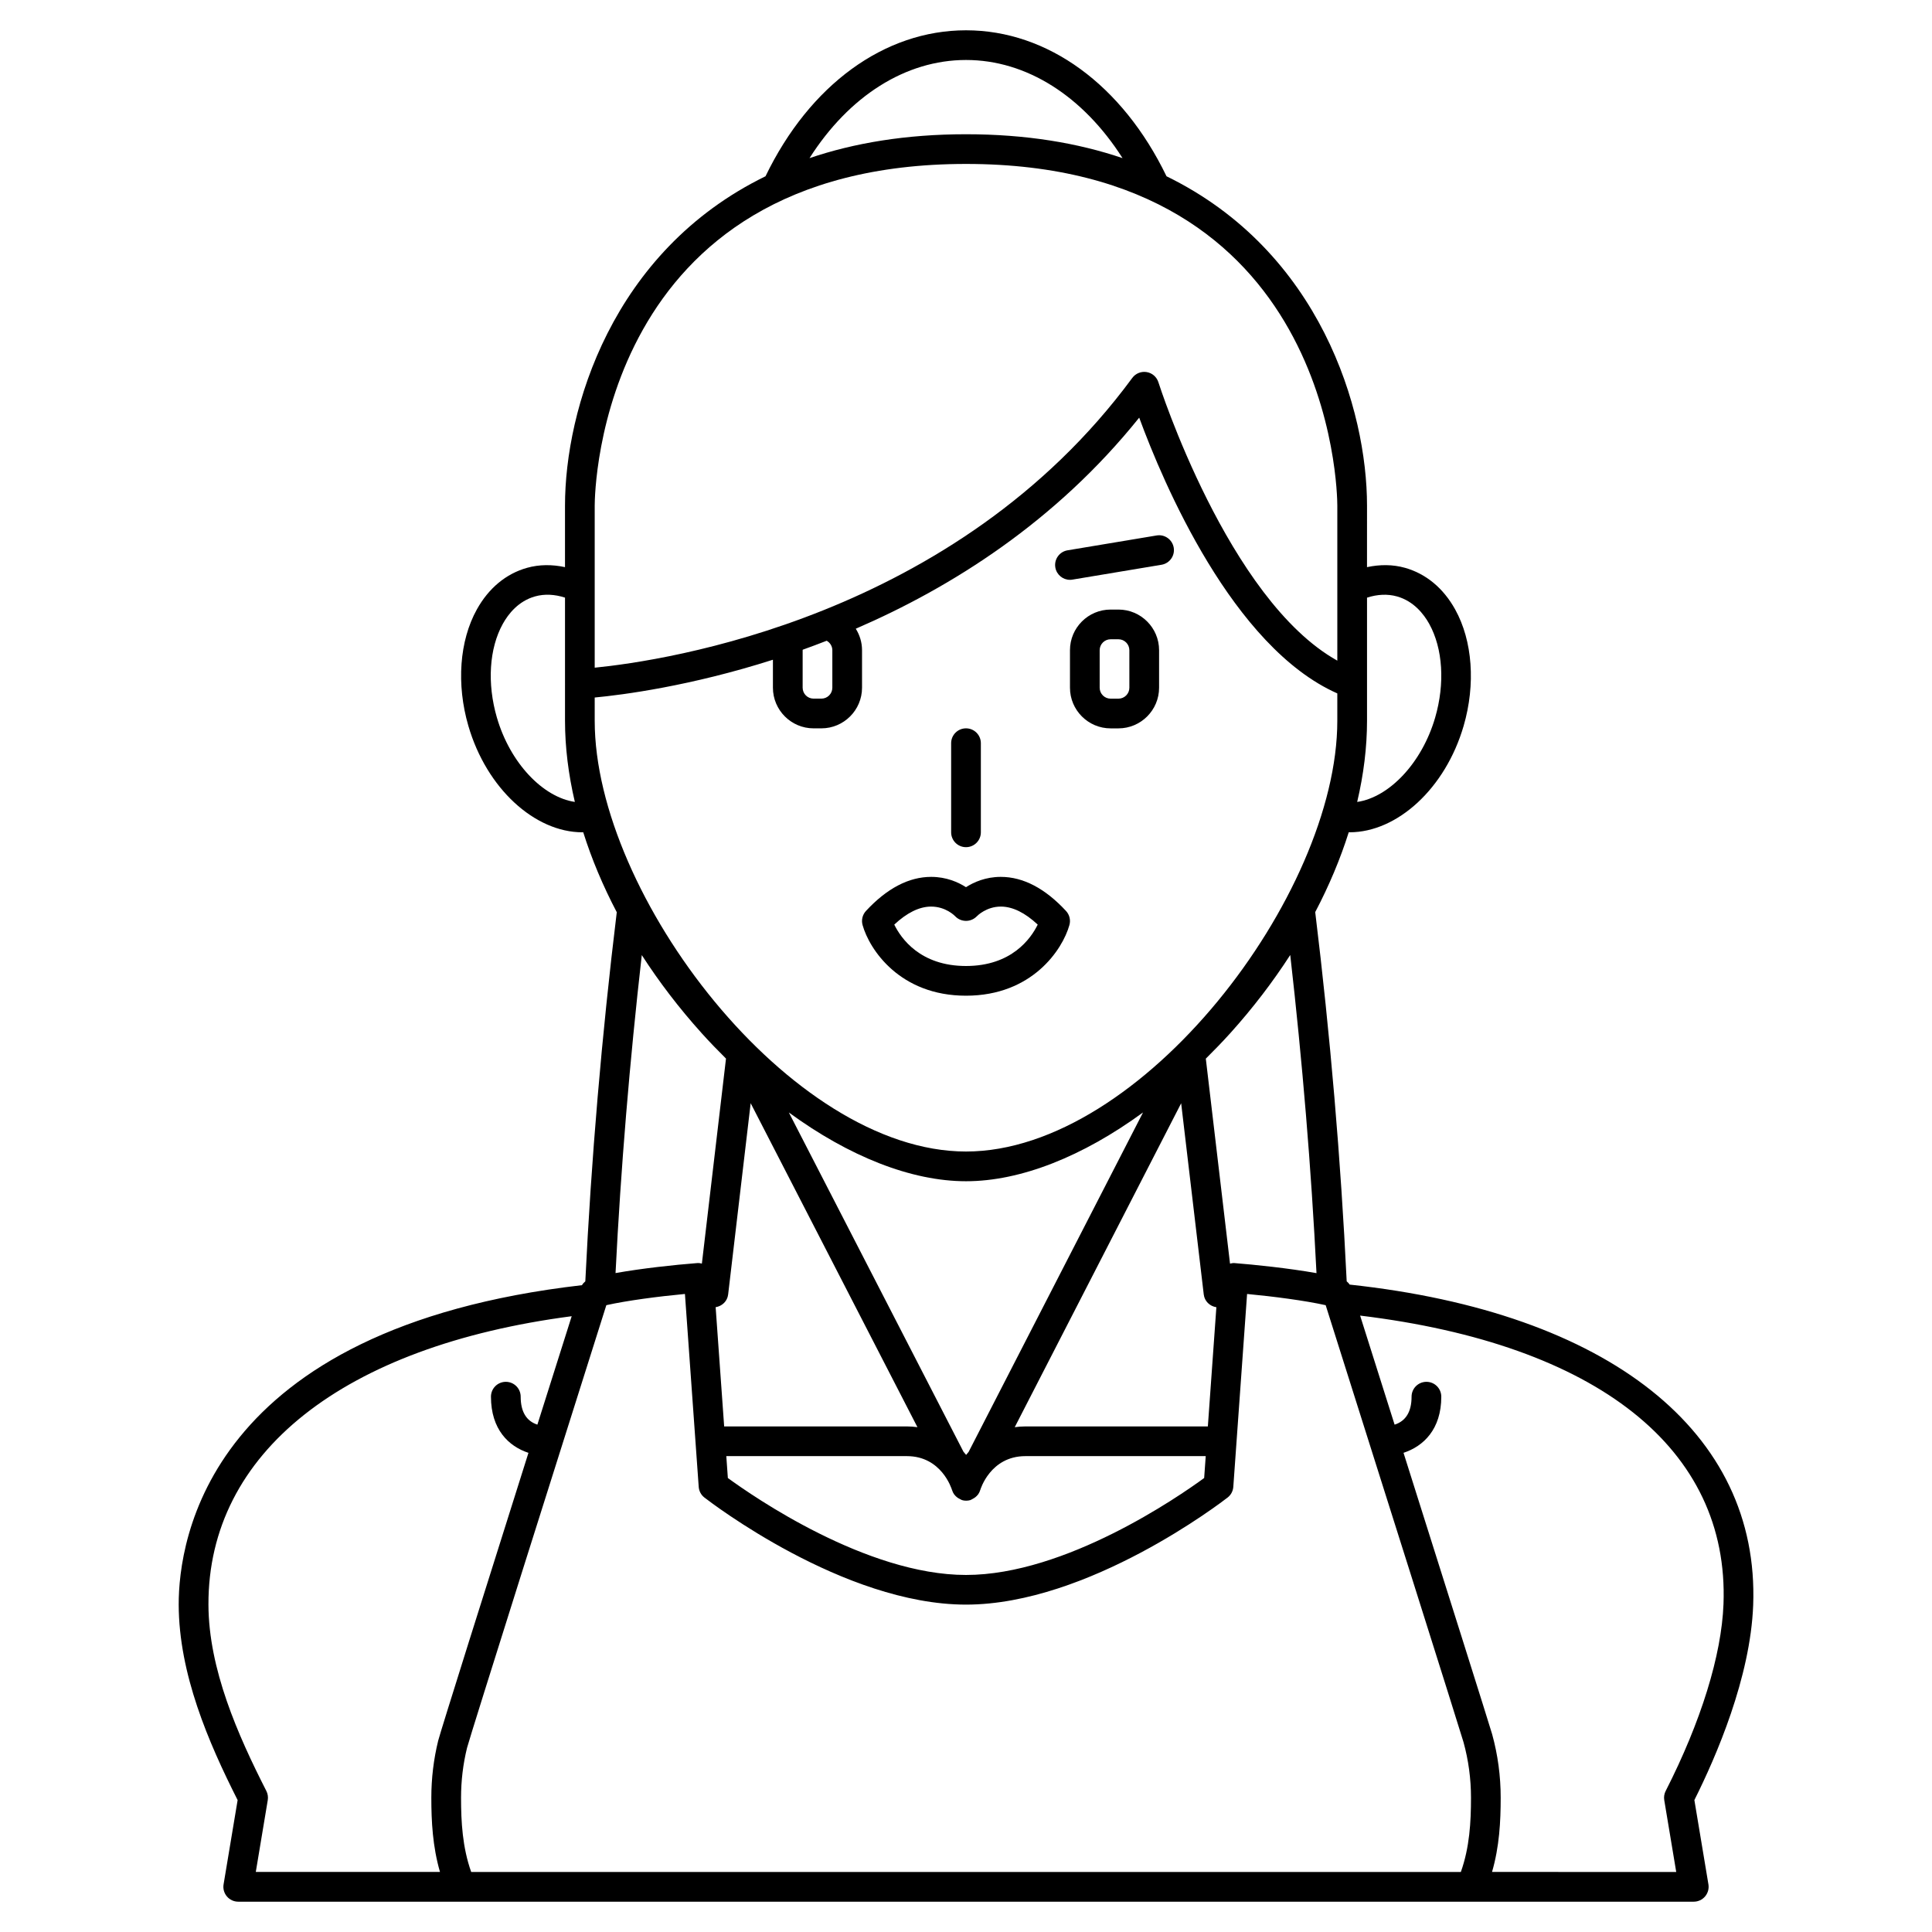 <?xml version="1.0" encoding="UTF-8"?>
<!-- Uploaded to: ICON Repo, www.iconrepo.com, Generator: ICON Repo Mixer Tools -->
<svg fill="#000000" width="800px" height="800px" version="1.1" viewBox="144 144 512 512" xmlns="http://www.w3.org/2000/svg">
 <g>
  <path d="m501.68 484.43c-0.215-0.328-0.488-0.609-0.793-0.859-1.551-32.23-4.348-65.125-8.34-97.859 3.68-7.004 6.656-14.09 8.887-21.168 0.074 0 0.148 0.02 0.223 0.02 12.613 0 25.391-11.605 30.219-28.191 3.207-11.016 2.371-22.559-2.246-30.871-3.141-5.656-7.742-9.465-13.305-11.027-3.242-0.91-6.648-0.902-10.055-0.176l0.004-16.32c0-25.301-12.301-67.344-53.137-87.266-11.707-24.234-31.488-38.684-53.133-38.684-21.641 0-41.422 14.449-53.137 38.684-40.836 19.918-53.137 61.965-53.137 87.266v16.32c-3.406-0.727-6.809-0.73-10.055 0.18-5.562 1.562-10.164 5.375-13.305 11.027-4.617 8.312-5.461 19.852-2.246 30.871 4.824 16.582 17.602 28.191 30.219 28.191 0.07 0 0.141-0.02 0.215-0.02 2.231 7.086 5.211 14.188 8.891 21.199-3.992 32.75-6.781 65.633-8.336 97.824-0.348 0.289-0.652 0.617-0.887 1.012-99.254 11.422-106.91 67.605-106.87 84.68 0.055 18.293 7.824 36.375 15.617 51.781l-3.723 22.34c-0.191 1.141 0.129 2.305 0.883 3.191 0.746 0.883 1.844 1.391 3 1.391h385.73c1.156 0 2.254-0.508 3.004-1.395 0.746-0.887 1.07-2.051 0.883-3.191l-3.723-22.344c5.773-11.508 14.859-32.492 15.582-51.645 1.723-45.91-38.211-77.559-106.93-84.961zm30.172 121.29c1.309 4.742 1.977 9.691 1.977 14.691 0 6.394-0.363 13.16-2.688 19.68h-262.27c-2.32-6.519-2.688-13.285-2.688-19.68 0-4.496 0.535-8.938 1.586-13.207 0.816-3.18 26.301-83.781 36.918-117.32 5.535-1.23 13.672-2.297 20.828-2.973l3.652 51.125c0.078 1.113 0.625 2.141 1.508 2.824 1.492 1.156 36.863 28.379 69.328 28.379s67.836-27.223 69.328-28.379c0.883-0.684 1.43-1.715 1.508-2.824l3.652-51.121c7.039 0.668 15.297 1.746 20.828 2.973 12.734 40.242 35.867 113.44 36.535 115.83zm-230.25-276.87c7.445-0.703 25.309-3.016 47.23-10.012v7.41c0.004 5.938 4.836 10.773 10.77 10.773h2.074c5.941 0 10.773-4.836 10.773-10.773v-9.941c0-2.082-0.617-4.023-1.656-5.691 25.359-10.965 52.965-28.344 75.109-55.934 6.336 17.254 24.762 60.789 52.5 73.078v7.266c0 46.105-51.832 114.14-98.398 114.14s-98.398-68.039-98.398-114.14zm61.48-15.047c0.891 0.508 1.496 1.453 1.496 2.504v9.941c0 1.598-1.297 2.898-2.898 2.898h-2.074c-1.602 0-2.898-1.301-2.898-2.898v-9.941c0-0.043 0.027-0.082 0.027-0.125 2.09-0.75 4.207-1.547 6.348-2.379zm37.605 214.98c-0.227 0.262-0.445 0.52-0.656 0.781-0.227-0.285-0.461-0.566-0.707-0.848l-46.273-89.898c15.949 11.656 32.441 18.223 46.953 18.223 14.484 0 30.961-6.57 46.91-18.227zm-4.402 10.07c0.008 0.023 0.023 0.039 0.031 0.062 0.121 0.391 0.285 0.742 0.516 1.074 0.027 0.043 0.066 0.074 0.098 0.113 0.383 0.5 0.875 0.895 1.473 1.164 0.145 0.07 0.277 0.168 0.43 0.219 0.035 0.012 0.059 0.039 0.094 0.051 0.359 0.113 0.723 0.16 1.082 0.16 0.012 0 0.02-0.004 0.027-0.004s0.02 0.004 0.031 0.004c0.359 0 0.723-0.051 1.078-0.152 0.035-0.012 0.062-0.039 0.098-0.051 0.188-0.062 0.355-0.184 0.531-0.277 0.555-0.277 1.016-0.648 1.379-1.125 0.031-0.039 0.066-0.07 0.094-0.113 0.234-0.34 0.398-0.699 0.52-1.098 0.004-0.02 0.02-0.031 0.023-0.051 0.027-0.086 2.652-8.941 11.957-8.941h47.781l-0.414 5.801c-6.723 4.914-36.711 25.691-63.113 25.691-26.363 0-56.387-20.781-63.113-25.695l-0.41-5.797h47.852c9.121 0 11.82 8.52 11.957 8.965zm67.809-16.836h-48.348c-0.992 0-1.926 0.082-2.832 0.203l44.105-85.844 5.988 50.68c0.211 1.781 1.613 3.113 3.344 3.371zm-121.16-85.656 44.195 85.855c-0.902-0.117-1.828-0.199-2.805-0.199h-48.414l-2.258-31.598c1.715-0.273 3.106-1.59 3.312-3.367zm149.95 45.035c-7.481-1.328-16.551-2.258-21.73-2.664-0.406-0.031-0.801 0.051-1.188 0.141l-6.414-54.32c2.184-2.164 4.348-4.394 6.473-6.742 5.992-6.644 11.297-13.598 15.902-20.73 3.215 28.238 5.566 56.508 6.957 84.316zm21.32-179.34c4.418 1.238 7.09 4.637 8.551 7.269 3.621 6.519 4.207 15.809 1.574 24.848-3.516 12.078-12.215 21.117-20.664 22.352 1.711-7.285 2.609-14.496 2.609-21.5v-32.641c2.738-0.891 5.445-1.023 7.93-0.328zm-114.2-142.16c16.031 0 31.008 9.57 41.477 26.008-11.781-3.996-25.504-6.328-41.477-6.328-15.969 0-29.695 2.336-41.473 6.328 10.469-16.441 25.445-26.008 41.473-26.008zm-98.402 118.08c0.008-3.695 1.305-90.531 98.402-90.531s98.391 86.836 98.398 90.527v41.105c-28.969-16.164-47.219-73.168-47.414-73.773-0.445-1.414-1.648-2.461-3.109-2.699-1.453-0.242-2.938 0.355-3.816 1.551-46.82 63.598-123.91 74.945-142.46 76.789zm-25.922 56.191c-2.633-9.043-2.047-18.328 1.574-24.848 1.461-2.633 4.133-6.031 8.551-7.269 2.484-0.695 5.195-0.559 7.926 0.328v22.828c0 0.027 0.016 0.051 0.016 0.078h-0.016v9.738c0 7.004 0.902 14.215 2.606 21.496-8.457-1.258-17.137-10.27-20.656-22.352zm54.262 83.633c2.113 2.348 4.273 4.57 6.453 6.734l-6.391 54.328c-0.379-0.086-0.762-0.168-1.152-0.141-6.297 0.492-14.793 1.422-21.73 2.656 1.395-27.773 3.742-56.027 6.957-84.27 4.594 7.117 9.887 14.062 15.863 20.691zm-115.36 200.82c-7.559-14.828-15.297-32.293-15.344-49.391-0.117-40.191 35.73-68.504 96.266-76.418-2.152 6.793-5.398 17.066-9.094 28.734-2.926-0.961-4.426-3.43-4.426-7.41 0-2.172-1.758-3.938-3.938-3.938-2.176 0-3.938 1.762-3.938 3.938 0 8.656 4.668 13.148 9.934 14.883-10.609 33.57-23.391 74.117-23.926 76.297-1.199 4.883-1.812 9.961-1.812 15.09 0 6.301 0.344 12.965 2.293 19.68h-48.812l3.172-19.031c0.137-0.828 0.004-1.684-0.375-2.434zm386.16-49.527c-0.512 13.566-5.957 31.156-15.32 49.527-0.387 0.746-0.516 1.602-0.379 2.438l3.172 19.031-48.812-0.004c1.953-6.715 2.293-13.379 2.293-19.68 0-5.715-0.758-11.367-2.258-16.797-0.492-1.777-13.07-41.625-23.492-74.598 5.277-1.727 10.008-6.219 10.008-14.875 0-2.172-1.758-3.938-3.938-3.938-2.176 0-3.938 1.762-3.938 3.938 0 3.992-1.527 6.461-4.496 7.414-3.762-11.902-7.059-22.316-9.141-28.906 62.84 7.617 97.848 35.285 96.301 76.449z"/>
  <path d="m440.4 305.54h-2.074c-5.941 0-10.773 4.832-10.773 10.773v9.941c0 5.938 4.832 10.773 10.77 10.773h2.074c5.938 0 10.773-4.836 10.773-10.773v-9.941c0-5.941-4.836-10.773-10.77-10.773zm2.894 20.715c0 1.598-1.297 2.898-2.894 2.898h-2.074c-1.602 0-2.902-1.301-2.902-2.898v-9.941c0-1.598 1.301-2.902 2.898-2.902h2.074c1.602 0 2.898 1.305 2.898 2.902z"/>
  <path d="m400 368.51c2.176 0 3.938-1.762 3.938-3.938v-23.617c0-2.172-1.758-3.938-3.938-3.938-2.176 0-3.938 1.762-3.938 3.938v23.617c0 2.172 1.758 3.938 3.938 3.938z"/>
  <path d="m400 407.87c17.539 0 25.598-12.25 27.406-18.723 0.371-1.316 0.027-2.731-0.902-3.734-5.555-5.992-11.363-9.031-17.281-9.031h-0.02c-3.992 0.004-7.125 1.398-9.207 2.731-2.082-1.336-5.215-2.727-9.207-2.731h-0.02c-5.914 0-11.727 3.039-17.277 9.027-0.93 1.004-1.27 2.418-0.902 3.734 1.812 6.477 9.871 18.727 27.41 18.727zm-9.324-23.617c3.965-0.023 6.324 2.434 6.465 2.57 0.73 0.777 1.762 1.207 2.832 1.219h0.047c1.066 0 2.106-0.449 2.852-1.219 0.09-0.105 2.523-2.57 6.352-2.57h0.098c3.078 0.035 6.328 1.637 9.684 4.773-1.789 3.66-6.887 10.973-19.004 10.973-12.129 0-17.223-7.32-19.012-10.969 3.352-3.141 6.609-4.742 9.688-4.777z"/>
  <path d="m427.55 297.66c0.215 0 0.43-0.016 0.648-0.055l23.617-3.938c2.144-0.359 3.594-2.387 3.234-4.531-0.355-2.141-2.391-3.594-4.527-3.234l-23.617 3.938c-2.144 0.359-3.594 2.387-3.234 4.531 0.32 1.922 1.988 3.289 3.879 3.289z"/>
 </g>
</svg>